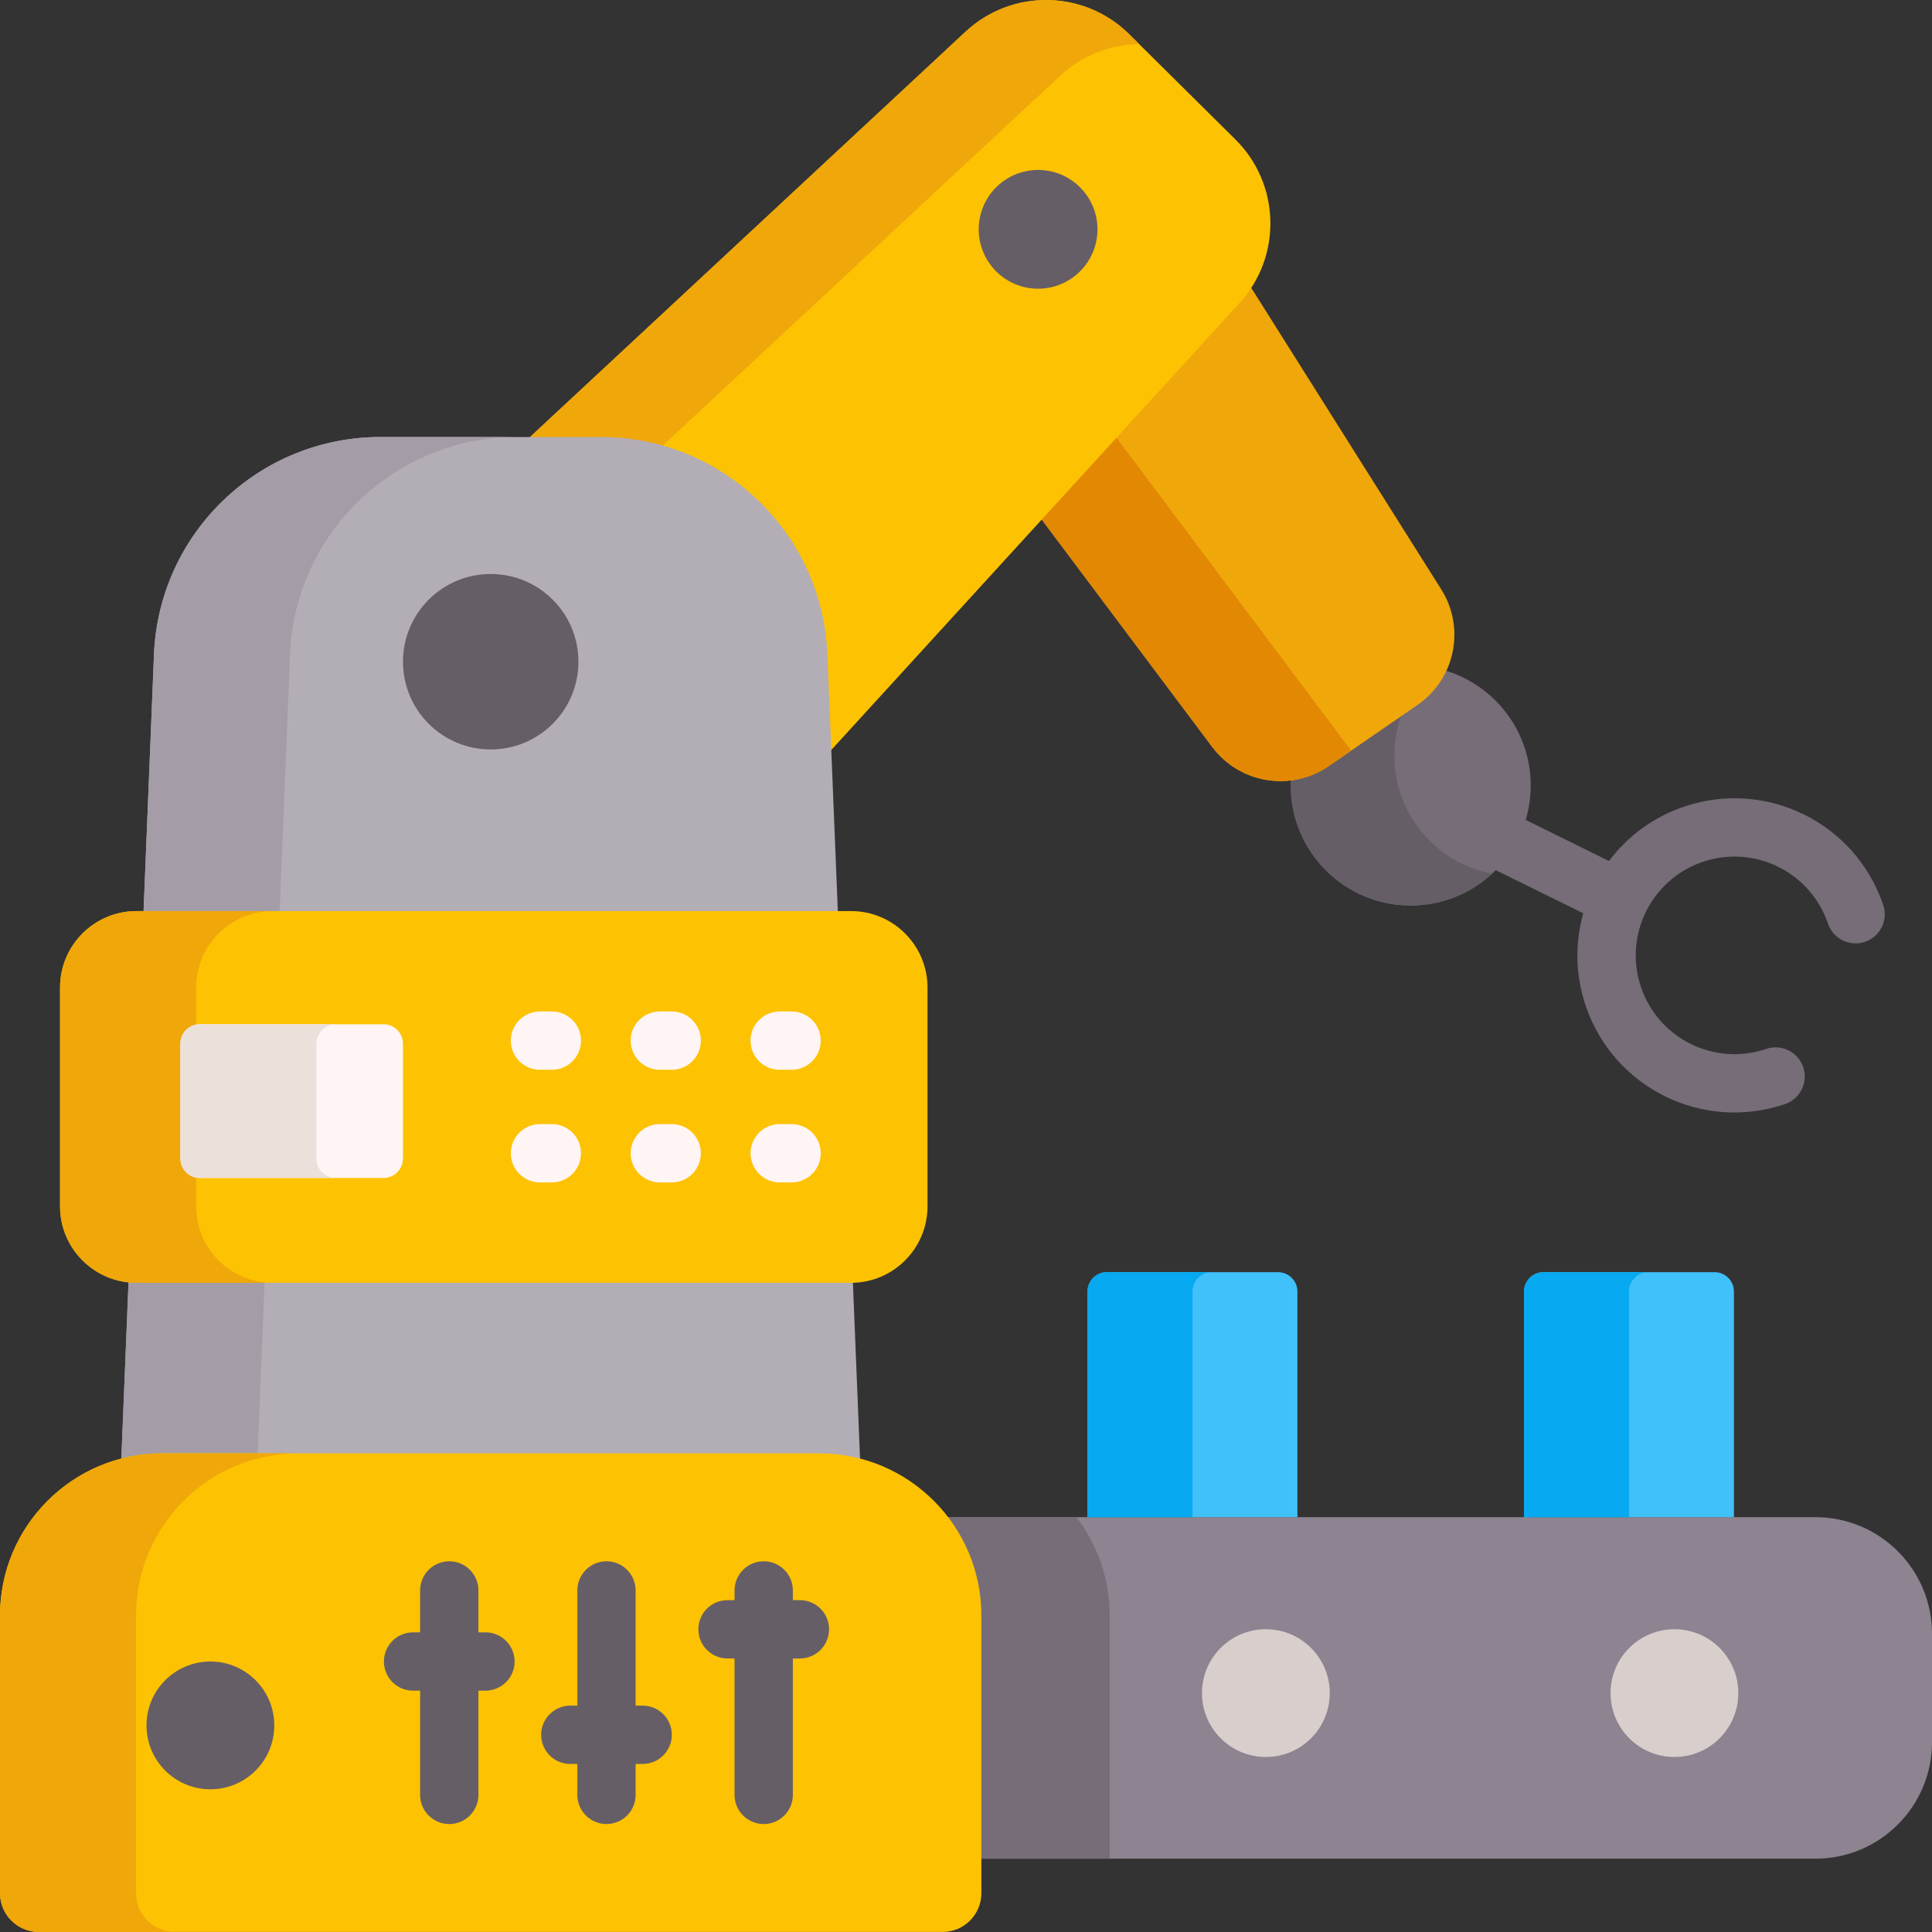 <svg width="60" height="60" viewBox="0 0 60 60" fill="none" xmlns="http://www.w3.org/2000/svg">
<rect x="0" y="0" width="60" height="60" fill="#333333" stroke="none"/>
<g clip-path="url(#clip0_31_6051)">
<path d="M58.484 28.102C57.618 25.549 54.85 24.184 52.297 25.052C51.333 25.379 50.538 25.98 49.969 26.739L44.809 24.195C44.36 23.973 43.818 24.158 43.596 24.606C43.375 25.055 43.56 25.598 44.008 25.819L49.169 28.363C48.913 29.277 48.919 30.274 49.247 31.239C50.116 33.798 52.887 35.154 55.434 34.289C55.908 34.128 56.161 33.614 56 33.141C55.84 32.667 55.325 32.414 54.852 32.575C53.247 33.119 51.507 32.262 50.962 30.657C50.418 29.055 51.278 27.31 52.88 26.766C54.484 26.221 56.225 27.079 56.77 28.684C56.931 29.158 57.445 29.411 57.918 29.25C58.392 29.09 58.645 28.576 58.484 28.102Z" fill="#766D78"/>
<path d="M43.811 28.121C45.869 28.121 47.538 26.452 47.538 24.394C47.538 22.336 45.869 20.667 43.811 20.667C41.753 20.667 40.084 22.336 40.084 24.394C40.084 26.452 41.753 28.121 43.811 28.121Z" fill="#766D78"/>
<path d="M46.34 27.132C45.675 27.746 44.789 28.122 43.812 28.122C41.754 28.122 40.084 26.452 40.084 24.393C40.084 22.335 41.754 20.667 43.812 20.667C44.047 20.667 44.279 20.688 44.502 20.731C43.765 21.41 43.304 22.386 43.304 23.469C43.304 25.292 44.611 26.808 46.34 27.132Z" fill="#655E67"/>
<path d="M44.759 18.303L34.492 2.009L26.094 7.79L37.648 23.199C38.5 24.335 40.096 24.596 41.265 23.791L44.022 21.893C45.191 21.088 45.517 19.505 44.759 18.303Z" fill="#F0A70A"/>
<path d="M41.963 23.311L41.265 23.791C40.097 24.595 38.501 24.334 37.648 23.198L26.094 7.789L34.493 2.009L35.771 4.037L30.319 7.789L41.874 23.198C41.903 23.237 41.932 23.274 41.963 23.311Z" fill="#E38803"/>
<path d="M10.271 29.391C7.415 26.561 7.487 21.923 10.43 19.184L29.987 0.984C31.428 -0.357 33.671 -0.322 35.069 1.064L38.367 4.331C39.765 5.717 39.821 7.959 38.494 9.412L20.476 29.137C17.764 32.105 13.127 32.221 10.271 29.391Z" fill="#FDC202"/>
<path d="M32.239 8.966C33.257 8.966 34.083 8.14 34.083 7.122C34.083 6.104 33.257 5.278 32.239 5.278C31.22 5.278 30.395 6.104 30.395 7.122C30.395 8.14 31.22 8.966 32.239 8.966Z" fill="#655E67"/>
<path d="M13.208 30.759C13.401 30.95 13.601 31.129 13.81 31.292C12.516 31.026 11.283 30.394 10.271 29.392C7.415 26.562 7.487 21.924 10.43 19.184L29.986 0.984C31.428 -0.357 33.671 -0.322 35.069 1.064L35.378 1.37C34.497 1.38 33.618 1.706 32.925 2.352L13.367 20.552C10.424 23.291 10.352 27.93 13.208 30.759Z" fill="#F0A70A"/>
<path d="M60 50.738V54.102C60 56.101 58.379 57.723 56.379 57.723H22.594V47.117H56.378C58.379 47.117 60 48.738 60 50.738Z" fill="#8E8391"/>
<path d="M39.312 54.565C40.408 54.565 41.297 53.677 41.297 52.581C41.297 51.485 40.408 50.597 39.312 50.597C38.217 50.597 37.328 51.485 37.328 52.581C37.328 53.677 38.217 54.565 39.312 54.565Z" fill="#D8CECC"/>
<path d="M52.001 54.565C53.097 54.565 53.985 53.677 53.985 52.581C53.985 51.485 53.097 50.597 52.001 50.597C50.905 50.597 50.017 51.485 50.017 52.581C50.017 53.677 50.905 54.565 52.001 54.565Z" fill="#D8CECC"/>
<path d="M40.293 47.116H33.773V40.111C33.773 39.778 34.044 39.508 34.377 39.508H39.689C40.022 39.508 40.293 39.778 40.293 40.111V47.116Z" fill="#40C1FA"/>
<path d="M53.849 47.116H47.33V40.111C47.33 39.778 47.6 39.508 47.934 39.508H53.246C53.579 39.508 53.849 39.778 53.849 40.111V47.116Z" fill="#40C1FA"/>
<path d="M37.637 39.508C37.303 39.508 37.033 39.778 37.033 40.112V47.116H33.773V40.112C33.773 39.778 34.044 39.508 34.377 39.508H37.637Z" fill="#07A9F0"/>
<path d="M51.193 39.508C50.86 39.508 50.59 39.778 50.59 40.112V47.116H47.33V40.112C47.33 39.778 47.6 39.508 47.934 39.508H51.193Z" fill="#07A9F0"/>
<path d="M34.462 50.173V57.723H22.594V47.117H33.429C34.077 47.964 34.462 49.024 34.462 50.173Z" fill="#766D78"/>
<path d="M26.83 48.27H3.648L4.782 20.325C4.935 16.552 8.039 13.572 11.815 13.572H18.663C22.439 13.572 25.543 16.552 25.696 20.325L26.83 48.27Z" fill="#B3ADB6"/>
<path d="M15.239 23.275C16.744 23.275 17.964 22.055 17.964 20.551C17.964 19.046 16.744 17.826 15.239 17.826C13.734 17.826 12.515 19.046 12.515 20.551C12.515 22.055 13.734 23.275 15.239 23.275Z" fill="#655E67"/>
<path d="M16.041 13.572C12.264 13.572 9.161 16.551 9.007 20.325L7.874 48.27H3.648L4.782 20.325C4.935 16.551 8.039 13.572 11.815 13.572H16.041Z" fill="#A49CA7"/>
<path d="M26.428 39.839H4.242C2.929 39.839 1.865 38.775 1.865 37.462V30.671C1.865 29.358 2.929 28.294 4.242 28.294H26.428C27.741 28.294 28.805 29.358 28.805 30.671V37.462C28.805 38.775 27.741 39.839 26.428 39.839Z" fill="#FDC202"/>
<path d="M17.139 31.412H16.77C16.27 31.412 15.864 31.817 15.864 32.317C15.864 32.817 16.27 33.223 16.77 33.223H17.139C17.639 33.223 18.044 32.817 18.044 32.317C18.044 31.817 17.639 31.412 17.139 31.412Z" fill="#FFF5F4"/>
<path d="M20.861 31.412H20.491C19.991 31.412 19.586 31.817 19.586 32.317C19.586 32.817 19.991 33.223 20.491 33.223H20.861C21.361 33.223 21.766 32.817 21.766 32.317C21.766 31.817 21.361 31.412 20.861 31.412Z" fill="#FFF5F4"/>
<path d="M24.214 33.223H24.584C25.084 33.223 25.489 32.818 25.489 32.318C25.489 31.817 25.084 31.412 24.584 31.412H24.214C23.714 31.412 23.309 31.817 23.309 32.318C23.308 32.817 23.714 33.223 24.214 33.223Z" fill="#FFF5F4"/>
<path d="M17.139 34.91H16.77C16.27 34.91 15.864 35.316 15.864 35.816C15.864 36.316 16.27 36.721 16.77 36.721H17.139C17.639 36.721 18.044 36.316 18.044 35.816C18.044 35.316 17.639 34.91 17.139 34.91Z" fill="#FFF5F4"/>
<path d="M20.861 34.91H20.491C19.991 34.91 19.586 35.316 19.586 35.816C19.586 36.316 19.991 36.721 20.491 36.721H20.861C21.361 36.721 21.766 36.316 21.766 35.816C21.766 35.316 21.361 34.91 20.861 34.91Z" fill="#FFF5F4"/>
<path d="M24.584 34.91H24.214C23.714 34.91 23.309 35.316 23.309 35.816C23.309 36.316 23.714 36.721 24.214 36.721H24.584C25.084 36.721 25.489 36.316 25.489 35.816C25.489 35.316 25.084 34.91 24.584 34.91Z" fill="#FFF5F4"/>
<path d="M1.207 59.999H29.271C29.938 59.999 30.478 59.459 30.478 58.792V50.172C30.478 47.39 28.223 45.135 25.44 45.135H5.038C2.256 45.135 0 47.39 0 50.172V58.792C0 59.459 0.54 59.999 1.207 59.999Z" fill="#FDC202"/>
<path d="M6.534 55.568C7.63 55.568 8.518 54.68 8.518 53.584C8.518 52.488 7.63 51.6 6.534 51.6C5.438 51.6 4.55 52.488 4.55 53.584C4.55 54.68 5.438 55.568 6.534 55.568Z" fill="#655E67"/>
<path d="M24.842 49.694H24.623V49.393C24.623 48.892 24.218 48.487 23.718 48.487C23.218 48.487 22.812 48.892 22.812 49.393V49.694H22.594C22.094 49.694 21.689 50.099 21.689 50.599C21.689 51.099 22.094 51.505 22.594 51.505H22.812V55.741C22.812 56.241 23.218 56.647 23.718 56.647C24.218 56.647 24.623 56.241 24.623 55.741V51.505H24.842C25.342 51.505 25.747 51.099 25.747 50.599C25.747 50.099 25.342 49.694 24.842 49.694Z" fill="#655E67"/>
<path d="M19.959 52.97H19.74V49.393C19.74 48.893 19.335 48.487 18.835 48.487C18.335 48.487 17.93 48.893 17.93 49.393V52.97H17.711C17.211 52.97 16.806 53.376 16.806 53.876C16.806 54.376 17.211 54.781 17.711 54.781H17.93V55.741C17.93 56.242 18.335 56.647 18.835 56.647C19.335 56.647 19.74 56.242 19.74 55.741V54.781H19.959C20.459 54.781 20.864 54.376 20.864 53.876C20.864 53.376 20.459 52.97 19.959 52.97Z" fill="#655E67"/>
<path d="M15.076 50.694H14.858V49.393C14.858 48.893 14.452 48.487 13.952 48.487C13.452 48.487 13.047 48.893 13.047 49.393V50.694H12.828C12.328 50.694 11.923 51.1 11.923 51.6C11.923 52.1 12.328 52.505 12.828 52.505H13.047V55.741C13.047 56.242 13.452 56.647 13.952 56.647C14.452 56.647 14.858 56.242 14.858 55.741V52.505H15.076C15.576 52.505 15.982 52.1 15.982 51.6C15.982 51.1 15.576 50.694 15.076 50.694Z" fill="#655E67"/>
<path d="M8.468 39.839H4.242C2.93 39.839 1.865 38.774 1.865 37.462V30.671C1.865 29.358 2.93 28.294 4.242 28.294H8.468C7.155 28.294 6.091 29.358 6.091 30.671V37.462C6.091 38.774 7.155 39.839 8.468 39.839Z" fill="#F0A70A"/>
<path d="M4.225 50.173V58.792C4.225 59.459 4.766 59.999 5.433 59.999H1.207C0.541 59.999 0 59.459 0 58.792V50.173C0 47.39 2.255 45.135 5.038 45.135H9.263C6.48 45.135 4.225 47.39 4.225 50.173Z" fill="#F0A70A"/>
<path d="M11.911 36.583H6.205C5.872 36.583 5.602 36.313 5.602 35.979V32.413C5.602 32.08 5.872 31.809 6.205 31.809H11.911C12.244 31.809 12.514 32.08 12.514 32.413V35.979C12.514 36.313 12.244 36.583 11.911 36.583Z" fill="#FFF5F4"/>
<path d="M10.431 36.583H6.205C5.872 36.583 5.602 36.313 5.602 35.98V32.413C5.602 32.08 5.872 31.81 6.205 31.81H10.431C10.097 31.81 9.827 32.08 9.827 32.413V35.98C9.827 36.313 10.097 36.583 10.431 36.583Z" fill="#EBE0DA"/>
</g>
<defs>
<clipPath id="clip0_31_6051">
<rect width="60" height="60" fill="white"/>
</clipPath>
</defs>
</svg>
